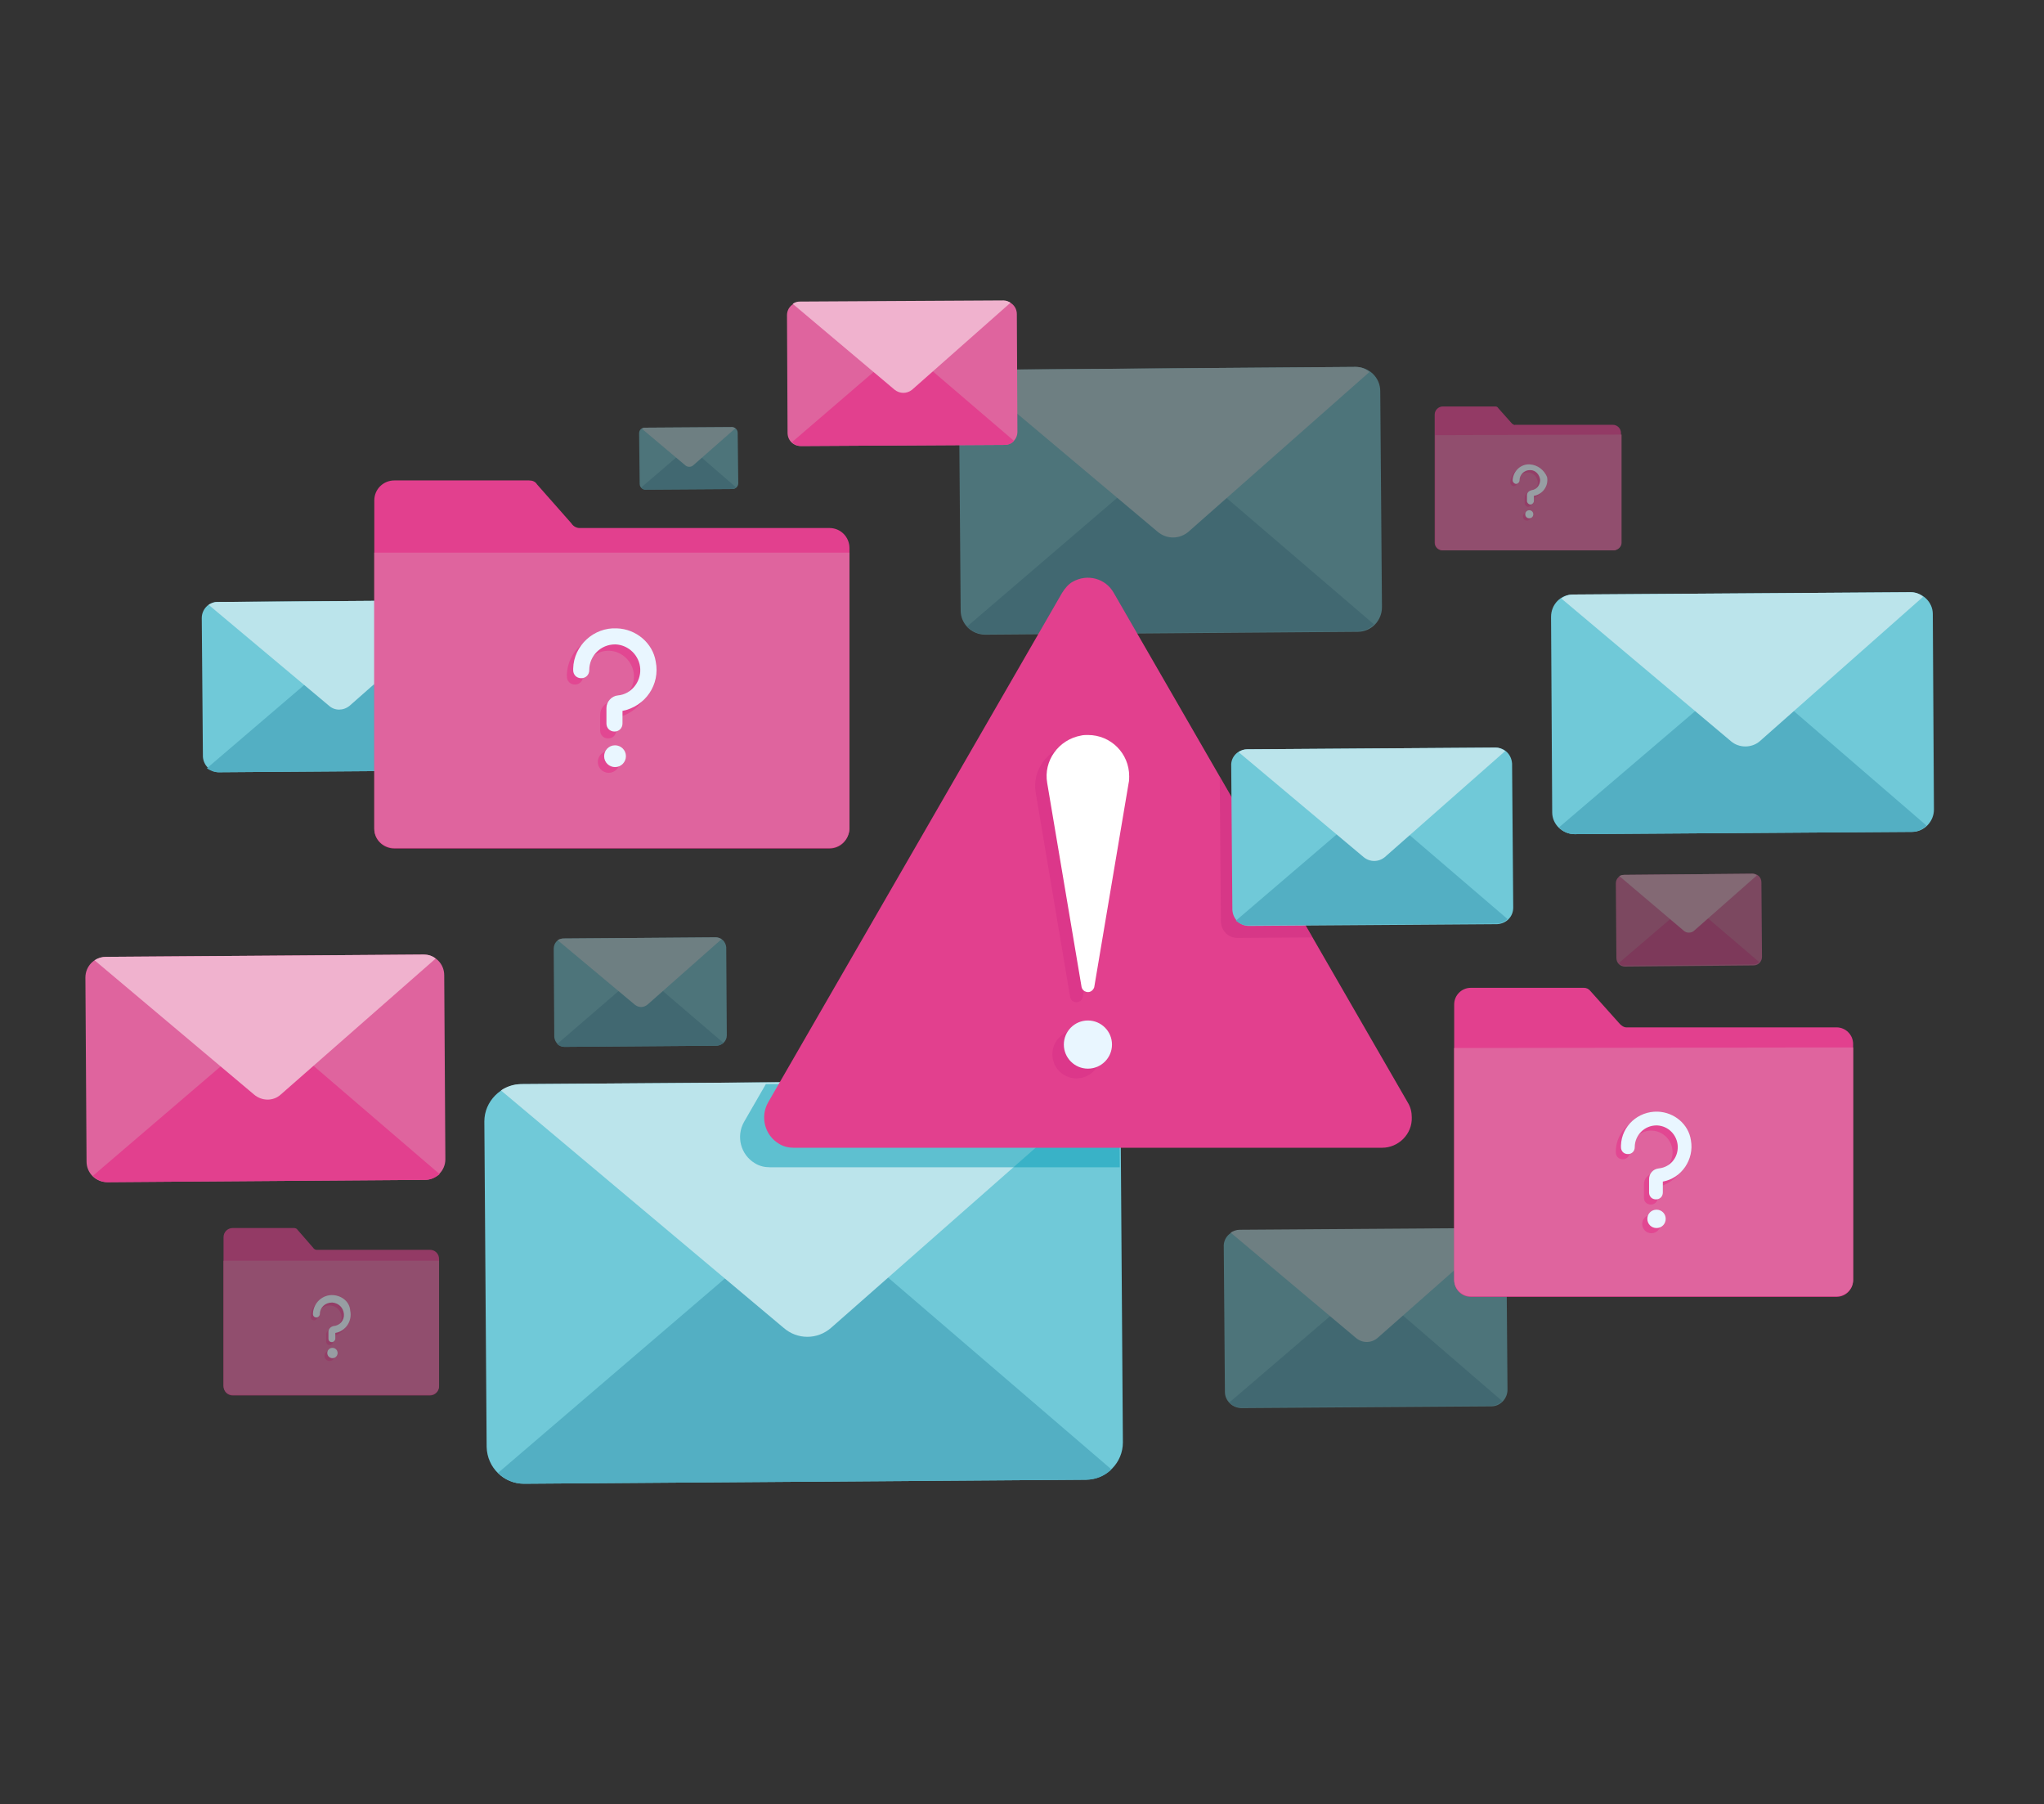 <?xml version="1.0" encoding="utf-8"?>
<!-- Generator: Adobe Illustrator 27.5.0, SVG Export Plug-In . SVG Version: 6.00 Build 0)  -->
<svg version="1.1" id="Layer_1" xmlns="http://www.w3.org/2000/svg" xmlns:xlink="http://www.w3.org/1999/xlink" x="0px" y="0px"
	 viewBox="0 0 356.6 314.7" style="enable-background:new 0 0 356.6 314.7;" xml:space="preserve">
<rect x="0" y="0" width="356.6" height="314.7" fill="#333333" stroke="none"/>
<style type="text/css">
	.st0{opacity:0.43;}
	.st1{fill:#70C9D8;}
	.st2{fill:#53AFC3;}
	.st3{fill:#BBE4EB;}
	
		.st4{opacity:0.5;clip-path:url(#SVGID_00000101825996399524683230000016879585444263225761_);fill:#039DB7;enable-background:new    ;}
	.st5{opacity:0.36;fill:#087E8A;}
	.st6{fill:#E2408E;}
	.st7{fill:#FFFFFF;}
	.st8{clip-path:url(#SVGID_00000022560224722656397040000012802583691751478674_);fill:#C92D7F;}
	.st9{fill:#DCEDEF;}
	.st10{fill:#2B4050;}
	.st11{opacity:0.4;fill:#039DB7;enable-background:new    ;}
	.st12{fill:none;stroke:#E2408E;stroke-width:1.93;stroke-linecap:round;stroke-miterlimit:10;stroke-dasharray:5.4;}
	.st13{fill:none;stroke:#E2408E;stroke-width:1.93;stroke-linecap:round;stroke-miterlimit:10;}
	.st14{opacity:0.5;}
	.st15{fill:#D62D86;}
	.st16{fill:#E9F6FF;}
	.st17{fill:#DF649E;}
	.st18{opacity:0.8;fill:#E2408E;enable-background:new    ;}
	.st19{opacity:0.55;}
	.st20{fill:#087E8A;}
	.st21{fill:#039DB7;}
	.st22{fill:#3BBECD;}
	.st23{opacity:0.5;fill:#087E8A;enable-background:new    ;}
	.st24{fill:none;stroke:#FFFFFF;stroke-width:3.54;stroke-miterlimit:10;}
	.st25{opacity:0.5;fill:#039DB7;enable-background:new    ;}
	.st26{opacity:0.4;}
	.st27{fill:none;stroke:#ED1C24;stroke-width:1.93;stroke-linecap:round;stroke-miterlimit:10;stroke-dasharray:5.4;}
	.st28{fill:none;stroke:#ED1C24;stroke-width:1.93;stroke-linecap:round;stroke-miterlimit:10;}
	.st29{fill:#0C5FE5;}
	.st30{opacity:0.4;fill:#005ED9;enable-background:new    ;}
	.st31{fill:#99BFF0;}
	.st32{fill:#669EE8;}
	.st33{fill:#F5F9FD;}
	.st34{fill:none;stroke:#FFFFFF;stroke-width:1.5;stroke-linecap:round;stroke-miterlimit:10;}
	.st35{fill:#ED1C24;}
	.st36{fill:#D10514;}
	.st37{fill:#C1101D;}
	.st38{opacity:0.8;fill:#C1101D;enable-background:new    ;}
	.st39{fill:#005ED9;}
	.st40{opacity:0.5;fill:#337EE1;enable-background:new    ;}
	.st41{fill:url(#SVGID_00000006692428764033566270000014501968506460941482_);}
	.st42{fill:none;stroke:#FFFFFF;stroke-width:1.86;stroke-miterlimit:10;}
	.st43{fill:url(#SVGID_00000010989146835137860280000003176167995273857693_);}
	.st44{fill:#F0B2CE;}
	.st45{opacity:0.42;}
	.st46{opacity:0.43;clip-path:url(#SVGID_00000168833440147581571070000017027102454189907119_);fill:#C92D7F;}
</style>
<g class="st0">
	<path class="st1" d="M216.3,214.6l43.6-0.3c1.6,0,2.9,1.3,2.9,2.8l0.2,25.3c0,1.6-1.3,2.9-2.8,2.9l-43.6,0.3
		c-1.6,0-2.9-1.3-2.9-2.8l-0.2-25.3C213.4,215.9,214.7,214.6,216.3,214.6z"/>
	<path class="st2" d="M216.5,245.5l43.6-0.3c0.7,0,1.4-0.3,2-0.8l-23.9-20.6l-3.5,3.5l-20.2,17.3C215,245.2,215.7,245.5,216.5,245.5
		z"/>
	<path class="st3" d="M259.9,214.2l-43.6,0.3c-0.6,0-1.1,0.2-1.6,0.5l21.9,18.4c1.1,0.9,2.6,0.9,3.7,0l21.2-18.7
		C261.1,214.4,260.5,214.2,259.9,214.2z"/>
</g>
<g>
	<path class="st1" d="M90.9,189.1l98.1-0.7c3.5,0,6.4,2.8,6.5,6.4l0.4,56.8c0,3.5-2.8,6.4-6.4,6.5l-98.1,0.7c-3.5,0-6.4-2.8-6.5-6.4
		l-0.4-56.8C84.5,192.1,87.4,189.2,90.9,189.1z"/>
	<path class="st2" d="M91.4,258.8l98.1-0.7c1.6,0,3.2-0.6,4.4-1.8l-53.8-46.2l-7.8,7.9l-45.4,38.9C88,258.1,89.7,258.8,91.4,258.8z"
		/>
	<path class="st3" d="M189,188.4l-98.1,0.7c-1.2,0-2.5,0.4-3.5,1.1l49.3,41.4c2.4,2.1,5.9,2.1,8.3,0l47.6-41.9
		C191.6,188.9,190.3,188.4,189,188.4z"/>
</g>
<g>
	<defs>
		<path id="SVGID_1_" d="M90.7,189.4l98.1-0.7c3.5,0,6.4,2.8,6.5,6.4l0.4,56.8c0,3.5-2.8,6.4-6.4,6.5L91.2,259
			c-3.5,0-6.4-2.8-6.5-6.4l-0.4-56.8C84.3,192.3,87.2,189.4,90.7,189.4z"/>
	</defs>
	<clipPath id="SVGID_00000059996528045676217230000009573474675026859958_">
		<use xlink:href="#SVGID_1_"  style="overflow:visible;"/>
	</clipPath>
	
		<path style="opacity:0.5;clip-path:url(#SVGID_00000059996528045676217230000009573474675026859958_);fill:#039DB7;enable-background:new    ;" d="
		M181.1,106.8l-51.3,88.9c-1.4,2.5-0.6,5.7,1.9,7.2c0.8,0.5,1.7,0.7,2.6,0.7h102.6c2.9,0,5.3-2.4,5.2-5.3c0-0.9-0.2-1.8-0.7-2.6
		l-51.3-88.9c-1.4-2.5-4.6-3.4-7.2-1.9C182.2,105.4,181.5,106,181.1,106.8z"/>
</g>
<g>
	<path class="st6" d="M282.6,178.6l-5.1-5.7c-0.3-0.4-0.7-0.6-1.2-0.6h-19.7c-1.6,0-2.9,1.3-2.9,2.9v48.1c0,1.6,1.3,2.9,2.9,2.9
		h63.8c1.6,0,2.9-1.3,2.9-2.9v-41.2c0-1.6-1.3-2.9-2.9-2.9h-36.7C283.3,179.2,282.9,178.9,282.6,178.6z"/>
	<path class="st17" d="M253.7,182.8v40.4c0,1.6,1.3,2.9,2.9,2.9h63.8c1.6,0,2.9-1.3,2.9-2.9v-40.5L253.7,182.8z"/>
	<path class="st18" d="M288.3,194.8c-3.4-0.1-6.3,2.5-6.4,5.9c0,0.1,0,0.2,0,0.3c0,0.7,0.5,1.2,1.2,1.2c0.7,0,1.2-0.5,1.2-1.2
		c0-2.1,1.7-3.8,3.8-3.8c0,0,0.1,0,0.1,0c2,0.1,3.5,1.7,3.6,3.6c0.1,2-1.4,3.6-3.3,3.9c-1,0.1-1.7,0.9-1.7,1.9v2.3
		c0,0.7,0.5,1.2,1.2,1.2c0.7,0,1.2-0.5,1.2-1.2V207c3.3-0.6,5.5-3.9,4.9-7.2C293.7,197,291.2,194.9,288.3,194.8L288.3,194.8z
		 M288.1,211.9c-0.9,0-1.6,0.7-1.6,1.6s0.7,1.6,1.6,1.6c0.9,0,1.6-0.7,1.6-1.6S289,211.9,288.1,211.9z"/>
	<path class="st16" d="M289.2,193.9c-3.4-0.1-6.3,2.5-6.4,5.9c0,0.1,0,0.2,0,0.3c0,0.7,0.5,1.2,1.2,1.2s1.2-0.5,1.2-1.2
		c0-2.1,1.7-3.8,3.8-3.8c0,0,0.1,0,0.1,0c2,0.1,3.5,1.7,3.6,3.6c0.1,2-1.3,3.7-3.3,3.9c-1,0.1-1.7,0.9-1.7,1.9v2.3
		c0,0.7,0.5,1.2,1.2,1.2c0.7,0,1.2-0.5,1.2-1.2v-1.9c3.3-0.6,5.5-3.9,4.9-7.2C294.6,196.1,292.1,194,289.2,193.9L289.2,193.9z
		 M289,211c-0.9,0-1.6,0.7-1.6,1.6c0,0.9,0.7,1.6,1.6,1.6c0.9,0,1.6-0.7,1.6-1.6C290.6,211.7,289.9,211,289,211z"/>
</g>
<g class="st19">
	<path class="st6" d="M263.8,73.9l-2.4-2.7c-0.1-0.2-0.3-0.3-0.5-0.3h-9.2c-0.7,0-1.4,0.6-1.4,1.4v22.4c0,0.7,0.6,1.3,1.4,1.3h29.7
		c0.7,0,1.4-0.6,1.4-1.3V75.5c0-0.7-0.6-1.4-1.4-1.4h-17.1C264.2,74.2,264,74,263.8,73.9z"/>
	<path class="st17" d="M250.4,75.9v18.8c0,0.7,0.6,1.3,1.4,1.3h29.7c0.7,0,1.4-0.6,1.4-1.3V75.8L250.4,75.9z"/>
	<path class="st18" d="M266.5,81.4c-1.6-0.1-2.9,1.2-3,2.7c0,0,0,0.1,0,0.1c0,0.3,0.3,0.6,0.6,0.6s0.6-0.3,0.6-0.6
		c0-1,0.8-1.8,1.8-1.8c0,0,0,0,0.1,0c0.9,0,1.6,0.8,1.7,1.7c0,0.9-0.6,1.7-1.5,1.8c-0.4,0.1-0.8,0.4-0.8,0.9v1
		c0,0.3,0.3,0.6,0.6,0.6c0.3,0,0.6-0.3,0.6-0.6v-0.9c1.6-0.3,2.6-1.8,2.3-3.3C269,82.4,267.9,81.5,266.5,81.4L266.5,81.4z
		 M266.4,89.4c-0.4,0-0.7,0.3-0.7,0.7s0.3,0.7,0.7,0.7c0.4,0,0.7-0.3,0.7-0.7S266.8,89.4,266.4,89.4z"/>
	<path class="st16" d="M266.9,81c-1.6-0.1-2.9,1.2-3,2.7c0,0,0,0.1,0,0.1c0,0.3,0.3,0.6,0.6,0.6s0.6-0.3,0.6-0.6
		c0-1,0.8-1.8,1.8-1.8c0,0,0,0,0.1,0c0.9,0,1.6,0.8,1.7,1.7c0,0.9-0.6,1.7-1.5,1.8c-0.4,0.1-0.8,0.4-0.8,0.9v1
		c0,0.3,0.3,0.6,0.6,0.6s0.6-0.3,0.6-0.6v-0.9c1.6-0.3,2.6-1.8,2.3-3.3C269.4,82,268.3,81.1,266.9,81L266.9,81z M266.8,89
		c-0.4,0-0.7,0.3-0.7,0.7c0,0.4,0.3,0.7,0.7,0.7s0.7-0.3,0.7-0.7C267.5,89.3,267.2,89,266.8,89z"/>
</g>
<g class="st19">
	<path class="st6" d="M54.6,217.6l-2.7-3.1c-0.1-0.2-0.4-0.3-0.6-0.3H40.6c-0.9,0-1.6,0.7-1.6,1.6v26c0,0.9,0.7,1.6,1.6,1.6H75
		c0.9,0,1.6-0.7,1.6-1.6v-22.2c0-0.9-0.7-1.6-1.6-1.6H55.2C55,218,54.7,217.8,54.6,217.6z"/>
	<path class="st17" d="M39,219.9v21.8c0,0.9,0.7,1.6,1.6,1.6H75c0.9,0,1.6-0.7,1.6-1.6v-21.8L39,219.9z"/>
	<path class="st18" d="M57.7,226.4c-1.8-0.1-3.4,1.3-3.5,3.2c0,0,0,0.1,0,0.1c0,0.4,0.3,0.6,0.6,0.6s0.6-0.3,0.6-0.6
		c0-1.1,0.9-2,2.1-2c0,0,0,0,0.1,0c1.1,0.1,1.9,0.9,2,2c0,1.1-0.7,2-1.8,2.1c-0.5,0.1-0.9,0.5-0.9,1v1.2c0,0.4,0.3,0.6,0.6,0.6
		c0.4,0,0.6-0.3,0.6-0.6v-1c1.8-0.3,3-2.1,2.6-3.9C60.5,227.5,59.2,226.4,57.7,226.4L57.7,226.4z M57.5,235.6
		c-0.5,0-0.9,0.4-0.9,0.9c0,0.5,0.4,0.9,0.9,0.9s0.9-0.4,0.9-0.9C58.4,236,58,235.6,57.5,235.6z"/>
	<path class="st16" d="M58.1,225.9c-1.8-0.1-3.4,1.3-3.5,3.2c0,0,0,0.1,0,0.1c0,0.4,0.3,0.6,0.6,0.6s0.6-0.3,0.6-0.6
		c0-1.1,0.9-2,2.1-2c0,0,0,0,0.1,0c1.1,0.1,1.9,0.9,2,2c0.1,1.1-0.7,2-1.8,2.1c-0.5,0.1-0.9,0.5-0.9,1v1.2c0,0.4,0.3,0.6,0.6,0.6
		s0.6-0.3,0.6-0.6v-1c1.8-0.3,3-2.1,2.6-3.9C61,227.1,59.7,226,58.1,225.9L58.1,225.9z M58,235.1c-0.5,0-0.9,0.4-0.9,0.9
		s0.4,0.9,0.9,0.9s0.9-0.4,0.9-0.9S58.5,235.1,58,235.1z"/>
</g>
<g class="st0">
	<path class="st1" d="M98.3,163.7l26.6-0.2c1,0,1.7,0.8,1.8,1.7l0.1,15.4c0,1-0.8,1.7-1.7,1.8l-26.6,0.2c-1,0-1.7-0.8-1.8-1.7
		l-0.1-15.4C96.6,164.5,97.3,163.7,98.3,163.7z"/>
	<path class="st2" d="M98.4,182.6l26.6-0.2c0.4,0,0.9-0.2,1.2-0.5l-14.6-12.5l-2.1,2.1l-12.3,10.6C97.5,182.4,98,182.6,98.4,182.6z"
		/>
	<path class="st3" d="M124.9,163.5l-26.6,0.2c-0.3,0-0.7,0.1-1,0.3l13.4,11.2c0.7,0.6,1.6,0.6,2.3,0l12.9-11.4
		C125.6,163.7,125.3,163.5,124.9,163.5z"/>
</g>
<g class="st0">
	<path class="st1" d="M112.5,74.6l15.2-0.1c0.5,0,1,0.4,1,1l0.1,8.8c0,0.5-0.4,1-1,1l-15.2,0.1c-0.5,0-1-0.4-1-1l-0.1-8.8
		C111.5,75,111.9,74.6,112.5,74.6z"/>
	<path class="st2" d="M112.5,85.4l15.2-0.1c0.3,0,0.5-0.1,0.7-0.3l-8.3-7.2l-1.2,1.2l-7,6C112,85.3,112.3,85.4,112.5,85.4z"/>
	<path class="st3" d="M127.7,74.5l-15.2,0.1c-0.2,0-0.4,0.1-0.5,0.2l7.6,6.4c0.4,0.3,0.9,0.3,1.3,0l7.4-6.5
		C128.1,74.6,127.9,74.5,127.7,74.5z"/>
</g>
<g class="st0">
	<path class="st1" d="M171.5,64.5l65-0.5c2.4,0,4.3,1.9,4.3,4.2l0.3,37.7c0,2.4-1.9,4.3-4.2,4.3l-65,0.5c-2.4,0-4.3-1.9-4.3-4.2
		l-0.3-37.7C167.2,66.4,169.1,64.5,171.5,64.5z"/>
	<path class="st2" d="M171.8,110.6l65-0.5c1.1,0,2.1-0.4,2.9-1.2l-35.7-30.6l-5.2,5.2l-30.1,25.8
		C169.6,110.2,170.7,110.6,171.8,110.6z"/>
	<path class="st3" d="M236.5,64l-65,0.5c-0.8,0-1.6,0.3-2.3,0.7l32.7,27.5c1.6,1.4,3.9,1.4,5.5,0l31.5-27.8
		C238.2,64.3,237.4,64,236.5,64z"/>
</g>
<g>
	<path class="st1" d="M37.9,105l41.8-0.3c1.5,0,2.7,1.2,2.8,2.7l0.2,24.2c0,1.5-1.2,2.7-2.7,2.8l-41.8,0.3c-1.5,0-2.7-1.2-2.8-2.7
		l-0.2-24.2C35.2,106.3,36.4,105,37.9,105z"/>
	<path class="st2" d="M38.1,134.7l41.8-0.3c0.7,0,1.4-0.3,1.9-0.8L58.8,114l-3.3,3.4l-19.4,16.6C36.6,134.4,37.4,134.7,38.1,134.7z"
		/>
	<path class="st3" d="M79.7,104.7L37.9,105c-0.5,0-1,0.2-1.5,0.5l21,17.6c1,0.9,2.5,0.9,3.6,0l20.3-17.9
		C80.8,104.9,80.2,104.7,79.7,104.7z"/>
</g>
<g>
	<path class="st1" d="M274.4,103.7l58.9-0.4c2.1,0,3.9,1.7,3.9,3.8l0.2,34.1c0,2.1-1.7,3.9-3.8,3.9l-58.9,0.4
		c-2.1,0-3.9-1.7-3.9-3.8l-0.2-34.1C270.6,105.4,272.3,103.7,274.4,103.7z"/>
	<path class="st2" d="M274.7,145.5l58.8-0.4c1,0,1.9-0.4,2.6-1.1L304,116.3l-4.7,4.7L272,144.3C272.7,145.1,273.7,145.5,274.7,145.5
		z"/>
	<path class="st3" d="M333.3,103.3l-58.8,0.4c-0.7,0-1.5,0.2-2.1,0.7l29.6,24.9c1.4,1.2,3.6,1.2,5,0l28.5-25.2
		C334.8,103.5,334.1,103.3,333.3,103.3z"/>
</g>
<g>
	<path class="st17" d="M18.5,166.9l55.4-0.4c2,0,3.6,1.6,3.6,3.6l0.2,32.1c0,2-1.6,3.6-3.6,3.6l-55.4,0.4c-2,0-3.6-1.6-3.6-3.6
		l-0.2-32.1C14.9,168.5,16.5,166.9,18.5,166.9z"/>
	<path class="st6" d="M18.8,206.2l55.4-0.4c0.9,0,1.8-0.4,2.5-1l-30.4-26.1l-4.4,4.4l-25.7,22C16.9,205.8,17.8,206.2,18.8,206.2z"/>
	<path class="st44" d="M73.9,166.5l-55.4,0.4c-0.7,0-1.4,0.2-2,0.6l27.8,23.4c1.4,1.2,3.4,1.2,4.7,0L76,167.2
		C75.4,166.7,74.7,166.5,73.9,166.5z"/>
</g>
<g>
	<path class="st17" d="M139.6,52.7l35.5-0.2c1.3,0,2.3,1,2.3,2.3l0.1,20.5c0,1.3-1,2.3-2.3,2.3l-35.5,0.2c-1.3,0-2.3-1-2.3-2.3
		L137.3,55C137.3,53.7,138.3,52.7,139.6,52.7z"/>
	<path class="st6" d="M139.8,77.8l35.5-0.2c0.6,0,1.2-0.2,1.6-0.7l-19.5-16.7l-2.8,2.8l-16.4,14.1C138.6,77.6,139.2,77.8,139.8,77.8
		z"/>
	<path class="st44" d="M175.1,52.4l-35.5,0.2c-0.5,0-0.9,0.1-1.3,0.4l17.8,15c0.9,0.7,2.1,0.7,3,0l17.2-15.2
		C176,52.6,175.5,52.4,175.1,52.4z"/>
</g>
<g class="st45">
	<path class="st17" d="M283.4,152.6l22.4-0.2c0.8,0,1.5,0.6,1.5,1.5l0.1,13c0,0.8-0.6,1.5-1.5,1.5l-22.4,0.2c-0.8,0-1.5-0.6-1.5-1.5
		l-0.1-13C281.9,153.2,282.6,152.6,283.4,152.6z"/>
	<path class="st6" d="M283.5,168.4l22.4-0.2c0.4,0,0.7-0.1,1-0.4l-12.3-10.5l-1.8,1.8l-10.4,8.9
		C282.7,168.3,283.1,168.5,283.5,168.4z"/>
	<path class="st44" d="M305.7,152.4l-22.4,0.2c-0.3,0-0.6,0.1-0.8,0.2l11.2,9.5c0.5,0.5,1.4,0.5,1.9,0l10.9-9.6
		C306.3,152.5,306,152.4,305.7,152.4z"/>
</g>
<g>
	<path class="st6" d="M185.3,103.4L134,192.3c-1.4,2.5-0.6,5.7,1.9,7.2c0.8,0.5,1.7,0.7,2.6,0.7h102.6c2.9,0,5.3-2.4,5.2-5.3
		c0-0.9-0.2-1.8-0.7-2.6l-51.3-88.9c-1.4-2.5-4.6-3.4-7.2-1.9C186.4,101.9,185.8,102.6,185.3,103.4z"/>
	<g class="st14">
		<path class="st15" d="M186.7,173.9l-6-35.6c-0.7-3.9,2-7.6,5.9-8.3c0.4-0.1,0.8-0.1,1.2-0.1l0,0c4,0,7.2,3.2,7.2,7.2
			c0,0.4,0,0.8-0.1,1.2l-6,35.6c-0.1,0.6-0.7,1-1.3,0.9C187.1,174.7,186.8,174.4,186.7,173.9z"/>
		<circle class="st15" cx="187.8" cy="183.9" r="4.2"/>
	</g>
	<path class="st7" d="M188.7,172.2l-6-35.6c-0.7-3.9,2-7.6,5.9-8.3c0.4-0.1,0.8-0.1,1.2-0.1l0,0c4,0,7.2,3.2,7.2,7.2
		c0,0.4,0,0.8-0.1,1.2l-6,35.6c-0.2,0.6-0.8,1-1.4,0.8C189.1,172.9,188.8,172.6,188.7,172.2z"/>
	<circle class="st16" cx="189.8" cy="182.2" r="4.2"/>
</g>
<g>
	<path class="st6" d="M99.7,91.3l-6-6.8c-0.3-0.5-0.8-0.7-1.4-0.7H68.8c-1.9,0-3.5,1.5-3.5,3.5v57.3c0,1.9,1.6,3.4,3.5,3.4h75.9
		c1.9,0,3.4-1.5,3.5-3.4v-49c0-1.9-1.5-3.5-3.5-3.5h-43.6C100.6,92.1,100,91.8,99.7,91.3z"/>
	<path class="st17" d="M65.3,96.4v48.1c0,1.9,1.6,3.4,3.5,3.4h75.9c1.9,0,3.4-1.5,3.5-3.4V96.4L65.3,96.4z"/>
	<path class="st18" d="M106.5,110.7c-4-0.2-7.5,3-7.6,7c0,0.1,0,0.2,0,0.3c0,0.8,0.6,1.4,1.4,1.4s1.4-0.6,1.4-1.4
		c0-2.5,2-4.5,4.5-4.5c0,0,0.1,0,0.1,0c2.3,0.1,4.2,2,4.3,4.3c0.1,2.3-1.6,4.3-3.9,4.6c-1.1,0.1-2,1.1-2,2.3v2.7
		c0,0.8,0.6,1.4,1.4,1.4c0.8,0,1.4-0.6,1.4-1.4v-2.2c4-0.8,6.6-4.6,5.8-8.6C112.9,113.2,110,110.8,106.5,110.7L106.5,110.7z
		 M106.2,131c-1.1,0-1.9,0.9-1.9,1.9c0,1.1,0.9,1.9,1.9,1.9c1.1,0,1.9-0.9,1.9-1.9C108.1,131.8,107.3,131,106.2,131z"/>
	<path class="st16" d="M107.6,109.6c-4-0.2-7.5,3-7.6,7c0,0.1,0,0.2,0,0.3c0,0.8,0.6,1.4,1.4,1.4s1.4-0.6,1.4-1.4
		c0-2.5,2-4.5,4.5-4.5c0,0,0.1,0,0.1,0c2.3,0.1,4.2,2,4.3,4.3c0.1,2.3-1.6,4.4-3.9,4.6c-1.1,0.1-2,1.1-2,2.2v2.7
		c0,0.8,0.6,1.4,1.4,1.4c0.8,0,1.4-0.6,1.4-1.4v-2.2c4-0.8,6.6-4.6,5.8-8.6C113.9,112.2,111,109.7,107.6,109.6L107.6,109.6z
		 M107.3,130c-1.1,0-1.9,0.9-1.9,1.9c0,1.1,0.9,1.9,1.9,1.9c1.1,0,1.9-0.9,1.9-1.9C109.2,130.8,108.3,130,107.3,130z"/>
</g>
<g>
	<defs>
		<path id="SVGID_00000075881147919247085420000010315966994660814240_" d="M185.3,103.4L134,192.3c-1.4,2.5-0.6,5.7,1.9,7.2
			c0.8,0.5,1.7,0.7,2.6,0.7h102.6c2.9,0,5.3-2.4,5.2-5.3c0-0.9-0.2-1.8-0.7-2.6l-51.3-88.9c-1.4-2.5-4.6-3.4-7.2-1.9
			C186.4,101.9,185.8,102.6,185.3,103.4z"/>
	</defs>
	<clipPath id="SVGID_00000088113944994272165850000010902536728793710262_">
		<use xlink:href="#SVGID_00000075881147919247085420000010315966994660814240_"  style="overflow:visible;"/>
	</clipPath>
	<path style="opacity:0.43;clip-path:url(#SVGID_00000088113944994272165850000010902536728793710262_);fill:#C92D7F;" d="
		M215.6,132.8l43.3-0.3c1.6,0,2.8,1.2,2.9,2.8l0.2,25.1c0,1.6-1.2,2.8-2.8,2.9l-43.3,0.3c-1.6,0-2.8-1.2-2.9-2.8l-0.2-25.1
		C212.8,134.1,214,132.8,215.6,132.8z"/>
</g>
<g>
	<path class="st1" d="M217.6,130.7l43.3-0.3c1.6,0,2.8,1.2,2.9,2.8l0.2,25.1c0,1.6-1.2,2.8-2.8,2.9l-43.3,0.3
		c-1.6,0-2.8-1.2-2.9-2.8l-0.2-25.1C214.7,132,216,130.7,217.6,130.7z"/>
	<path class="st2" d="M217.8,161.4l43.3-0.3c0.7,0,1.4-0.3,1.9-0.8l-23.8-20.4l-3.5,3.5l-20.1,17.2
		C216.3,161.1,217,161.5,217.8,161.4z"/>
	<path class="st3" d="M260.9,130.4l-43.3,0.3c-0.6,0-1.1,0.2-1.5,0.5l21.8,18.3c1.1,0.9,2.6,0.9,3.7,0l21-18.5
		C262,130.6,261.5,130.4,260.9,130.4z"/>
</g>
</svg>
